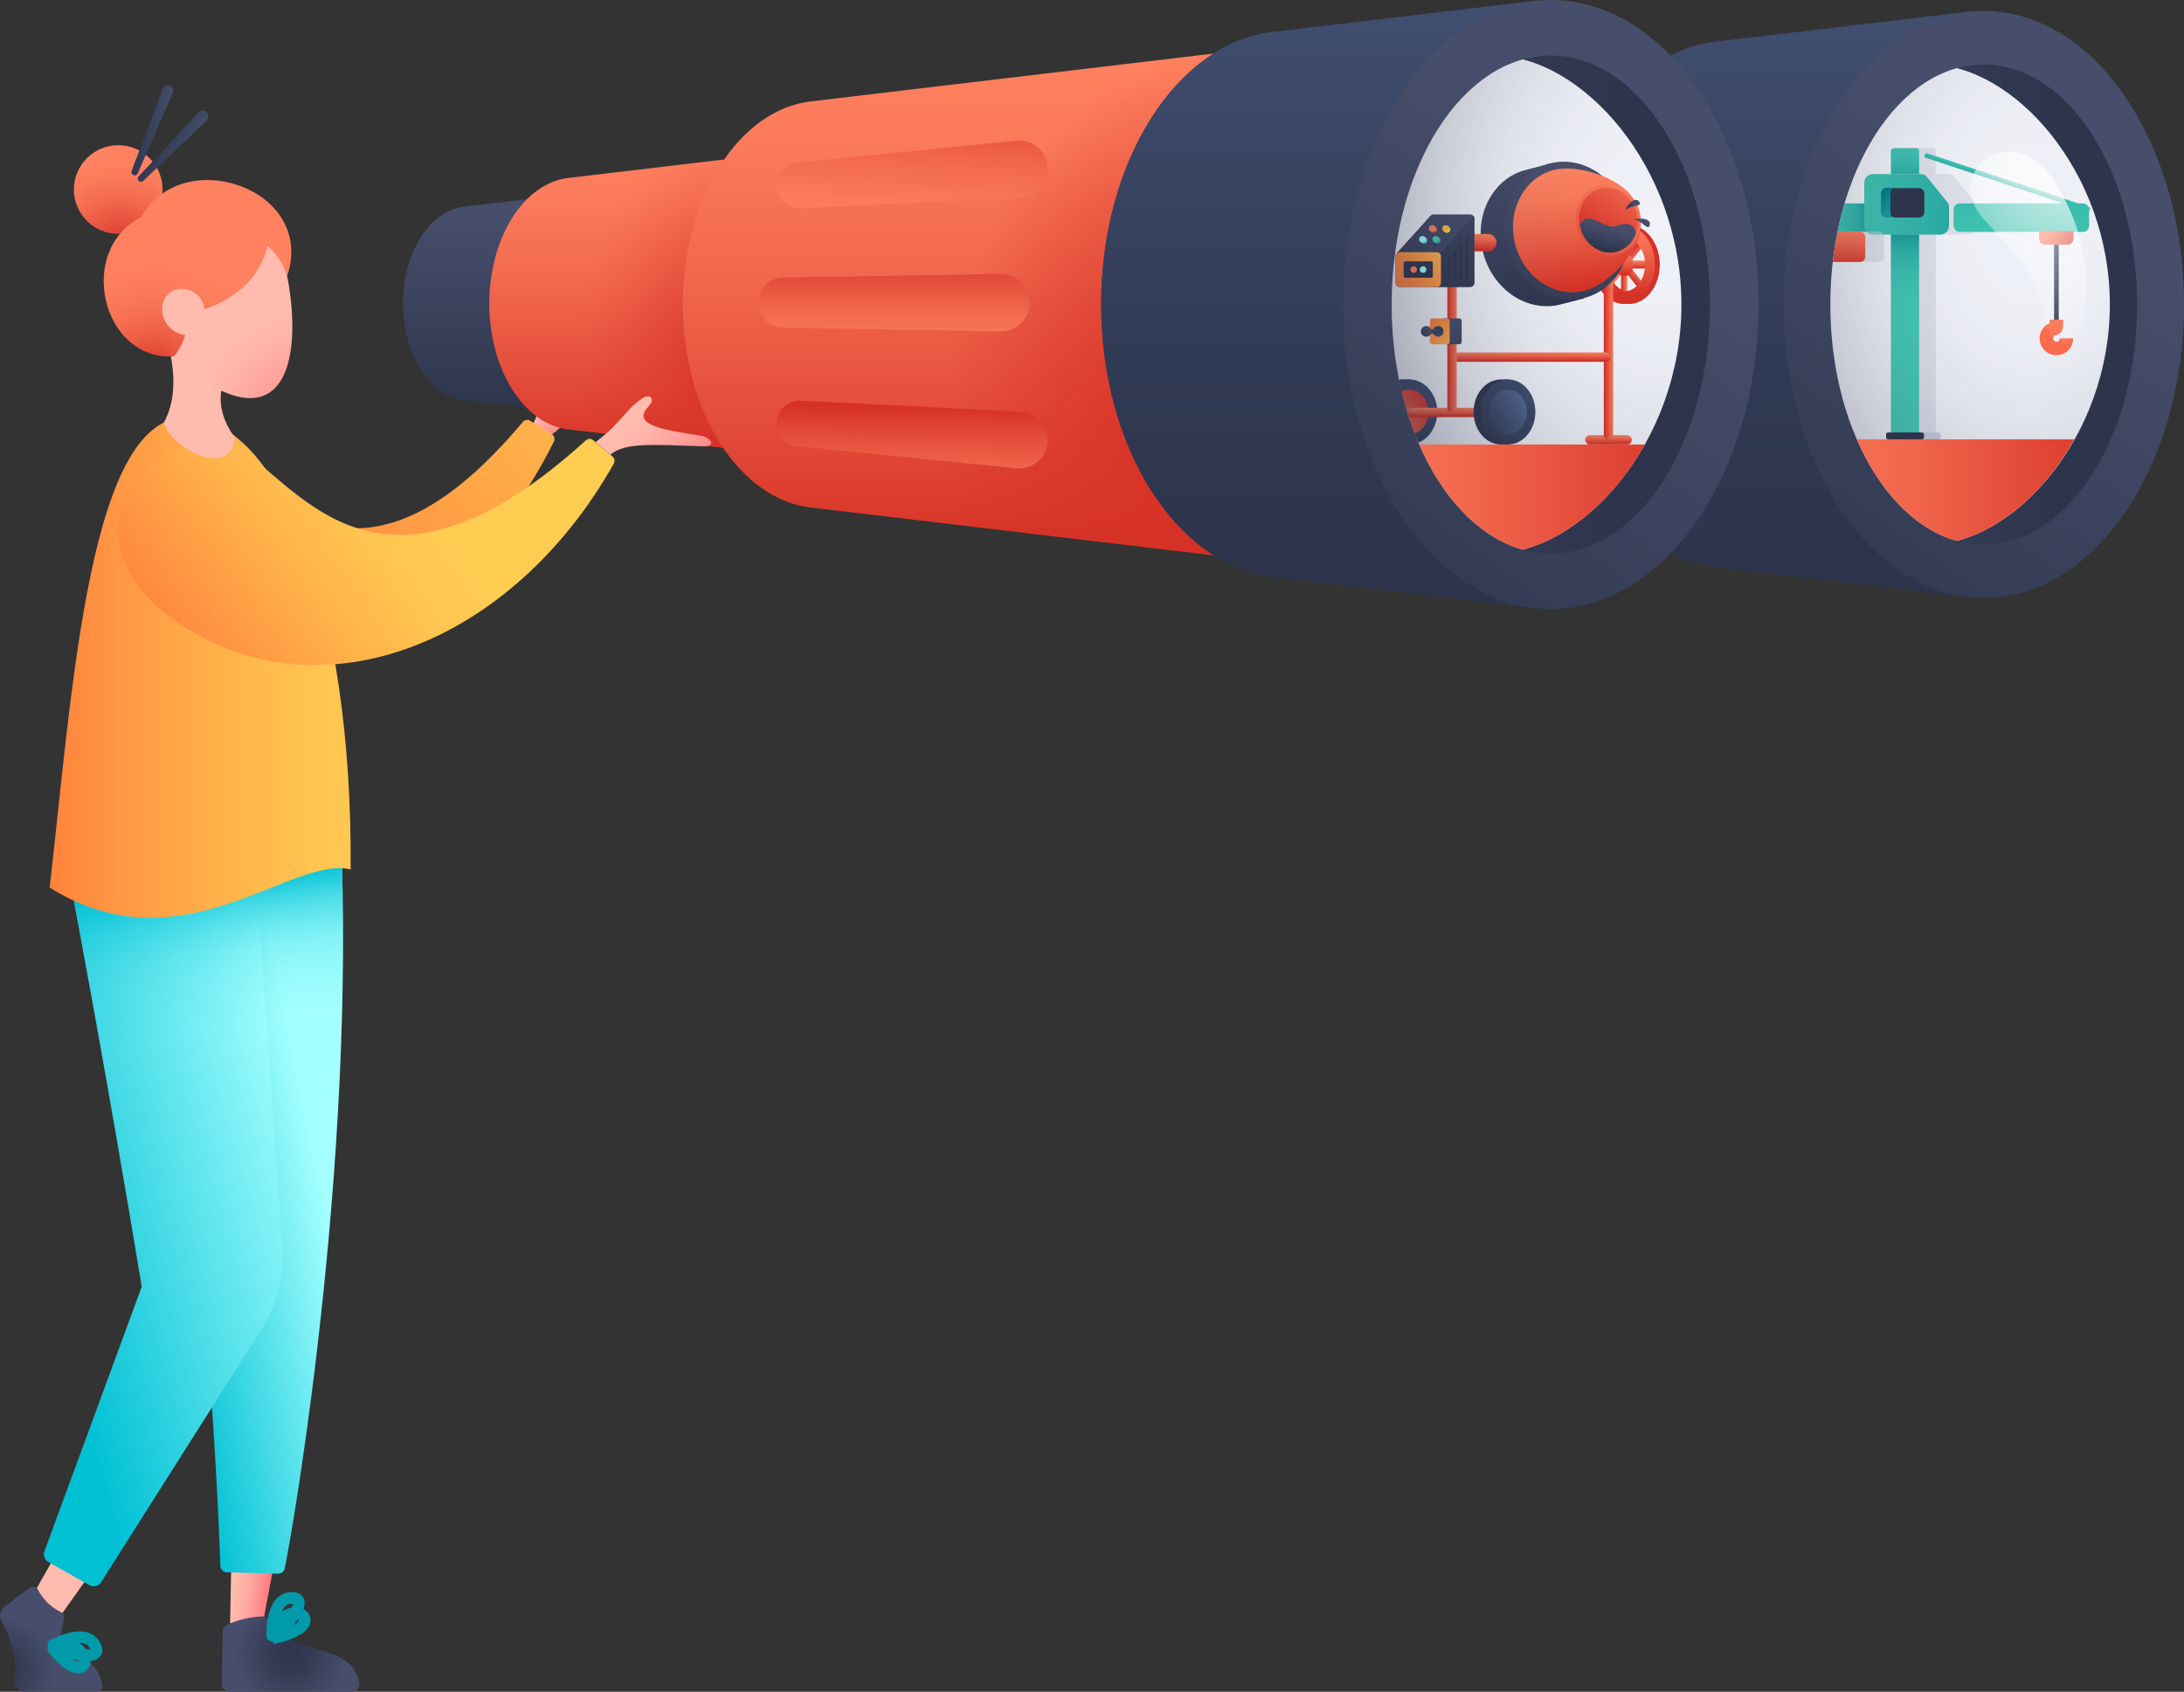 <?xml version="1.0" encoding="UTF-8"?> <svg xmlns="http://www.w3.org/2000/svg" xmlns:xlink="http://www.w3.org/1999/xlink" id="Calque_2" viewBox="0 0 445.33 345"><rect x="0" y="0" width="445.33" height="345" fill="#333333" stroke="none"/><defs><style>.cls-1{fill:url(#Dégradé_sans_nom_86-22);}.cls-2{stroke-dasharray:0 0 0 0 0 0 0 10.72;}.cls-2,.cls-3{stroke:#009aaa;stroke-width:2.38px;}.cls-2,.cls-3,.cls-4{stroke-miterlimit:10;}.cls-2,.cls-3,.cls-4,.cls-5{fill:none;}.cls-6{fill:url(#Dégradé_sans_nom_86-7);}.cls-7{fill:url(#Dégradé_sans_nom_103-5);}.cls-8{fill:url(#Dégradé_sans_nom_19-5);}.cls-9{fill:url(#Dégradé_sans_nom_55-5);}.cls-10{fill:url(#Dégradé_sans_nom_21-2);}.cls-11{fill:url(#Dégradé_sans_nom_103-4);}.cls-12{fill:url(#Dégradé_sans_nom_86-5);}.cls-13{fill:url(#Dégradé_sans_nom_98);}.cls-14{fill:url(#Dégradé_sans_nom_86-20);}.cls-15{fill:url(#Dégradé_sans_nom_67-2);}.cls-16{fill:url(#Dégradé_sans_nom_103-13);}.cls-17{fill:url(#Dégradé_sans_nom_88-2);}.cls-18{fill:url(#Dégradé_sans_nom_86);}.cls-19{fill:url(#Dégradé_sans_nom_91);}.cls-20{fill:url(#Dégradé_sans_nom_98-2);}.cls-21{fill:url(#Dégradé_sans_nom_91-3);}.cls-22{fill:url(#Dégradé_sans_nom_103-2);}.cls-23{fill:url(#Dégradé_sans_nom_103-9);}.cls-24{fill:url(#Dégradé_sans_nom_69-2);}.cls-25{fill:url(#Dégradé_sans_nom_103);}.cls-26{fill:url(#Dégradé_sans_nom_74);}.cls-27{fill:url(#Dégradé_sans_nom_71);}.cls-28{fill:url(#Dégradé_sans_nom_88-3);}.cls-29{fill:url(#Dégradé_sans_nom_19-3);}.cls-30{fill:url(#Dégradé_sans_nom_71-4);}.cls-31{fill:url(#Dégradé_sans_nom_91-4);}.cls-32{fill:url(#Dégradé_sans_nom_86-21);}.cls-33{fill:url(#Dégradé_sans_nom_103-3);}.cls-34{fill:url(#Dégradé_sans_nom_93);}.cls-35{fill:url(#Dégradé_sans_nom_103-14);}.cls-36{fill:url(#Dégradé_sans_nom_85);}.cls-36,.cls-37,.cls-38{opacity:.5;}.cls-36,.cls-37,.cls-38,.cls-39{isolation:isolate;}.cls-40{fill:url(#Dégradé_sans_nom_100);}.cls-41{fill:url(#Dégradé_sans_nom_86-23);}.cls-42{fill:url(#Dégradé_sans_nom_100-2);}.cls-43{fill:url(#Dégradé_sans_nom_103-11);}.cls-44{fill:url(#Dégradé_sans_nom_86-12);}.cls-45{fill:url(#Dégradé_sans_nom_86-2);}.cls-46{fill:url(#Dégradé_sans_nom_69);}.cls-47{fill:url(#Dégradé_sans_nom_103-17);}.cls-48{fill:url(#Dégradé_sans_nom_103-24);}.cls-49{fill:url(#Dégradé_sans_nom_81);}.cls-50{clip-path:url(#clippath-1);}.cls-51{fill:url(#Dégradé_sans_nom_71-2);}.cls-52{fill:url(#Dégradé_sans_nom_71-5);}.cls-53{fill:url(#Dégradé_sans_nom_103-15);}.cls-54{fill:url(#Dégradé_sans_nom_67);}.cls-55{fill:url(#Dégradé_sans_nom_86-18);}.cls-56{fill:url(#Dégradé_sans_nom_103-23);}.cls-57{fill:url(#Dégradé_sans_nom_5);}.cls-58{fill:#f0f2f8;}.cls-59{fill:url(#Dégradé_sans_nom_103-10);}.cls-60{fill:url(#Dégradé_sans_nom_103-7);}.cls-61{fill:url(#Dégradé_sans_nom_92-2);}.cls-62{fill:url(#Dégradé_sans_nom_101-2);}.cls-63{fill:url(#Dégradé_sans_nom_103-21);}.cls-64{fill:url(#Dégradé_sans_nom_103-12);}.cls-65{fill:url(#Dégradé_sans_nom_86-3);}.cls-66{fill:url(#Dégradé_sans_nom_86-9);}.cls-67{fill:url(#Dégradé_sans_nom_86-11);}.cls-68{fill:url(#Dégradé_sans_nom_86-4);}.cls-69{fill:url(#Dégradé_sans_nom_103-16);}.cls-70{fill:url(#Dégradé_sans_nom_103-25);}.cls-71{fill:url(#Dégradé_sans_nom_21);}.cls-72{fill:url(#Dégradé_sans_nom_55-3);}.cls-73{fill:url(#Dégradé_sans_nom_101-3);}.cls-74{fill:url(#Dégradé_sans_nom_103-8);}.cls-75{fill:url(#Dégradé_sans_nom_93-4);}.cls-76{fill:url(#Dégradé_sans_nom_5-2);}.cls-77{fill:url(#Dégradé_sans_nom_86-16);}.cls-78{fill:url(#Dégradé_sans_nom_91-5);}.cls-79{fill:url(#Dégradé_sans_nom_7);}.cls-80{clip-path:url(#clippath);}.cls-4{stroke:#ff6c4d;stroke-width:2.75px;}.cls-81{fill:url(#Dégradé_sans_nom_88);}.cls-82{fill:url(#Dégradé_sans_nom_92-3);}.cls-37{fill:url(#Dégradé_sans_nom_85-2);}.cls-83{fill:url(#Dégradé_sans_nom_86-8);}.cls-84{fill:url(#Dégradé_sans_nom_103-19);}.cls-85{fill:url(#Dégradé_sans_nom_71-3);}.cls-86{fill:url(#Dégradé_sans_nom_101);}.cls-87{fill:url(#Dégradé_sans_nom_86-15);}.cls-88{fill:url(#Dégradé_sans_nom_92);}.cls-89{fill:url(#Dégradé_sans_nom_55);}.cls-90{fill:url(#Dégradé_sans_nom_103-6);}.cls-91{fill:#2d344c;}.cls-92{fill:url(#Dégradé_sans_nom_91-2);}.cls-93{fill:url(#Dégradé_sans_nom_103-18);}.cls-94{fill:url(#Dégradé_sans_nom_19-4);}.cls-95{fill:url(#Dégradé_sans_nom_55-4);}.cls-96{fill:url(#Dégradé_sans_nom_86-17);}.cls-97{fill:url(#Dégradé_sans_nom_93-2);}.cls-98{fill:url(#Dégradé_sans_nom_19-2);}.cls-99{fill:url(#Dégradé_sans_nom_86-14);}.cls-100{fill:url(#Dégradé_sans_nom_93-3);}.cls-101{fill:url(#Dégradé_sans_nom_103-20);}.cls-102{fill:url(#Dégradé_sans_nom_19);}.cls-103{fill:url(#Dégradé_sans_nom_86-19);}.cls-104{fill:url(#Dégradé_sans_nom_103-22);}.cls-105{fill:url(#Dégradé_sans_nom_86-13);}.cls-38,.cls-106,.cls-39{fill:#c8ccdb;}.cls-107{fill:url(#Dégradé_sans_nom_81-2);}.cls-108{fill:url(#Dégradé_sans_nom_86-6);}.cls-109{fill:url(#Dégradé_sans_nom_55-2);}.cls-110{fill:url(#Dégradé_sans_nom_95);}.cls-39{opacity:.3;}.cls-111{fill:url(#Dégradé_sans_nom_32);}.cls-112{fill:url(#Dégradé_sans_nom_86-10);}.cls-113{fill:url(#Dégradé_sans_nom_30);}.cls-114{fill:url(#Dégradé_sans_nom_88-4);}</style><linearGradient id="Dégradé_sans_nom_93" x1="6092.28" y1="8162.93" x2="6085.31" y2="8166.47" gradientTransform="translate(-8512.73 5886.72) rotate(-86.57)" gradientUnits="userSpaceOnUse"><stop offset="0" stop-color="#ff7a7e"></stop><stop offset=".08" stop-color="#ff8183"></stop><stop offset=".46" stop-color="#ffa19b"></stop><stop offset=".78" stop-color="#ffb5a9"></stop><stop offset="1" stop-color="#ffbcae"></stop></linearGradient><radialGradient id="Dégradé_sans_nom_5" cx="-2687.97" cy="-265.06" fx="-2687.97" fy="-265.06" r="10.94" gradientTransform="translate(-2687.83 75.44) rotate(-180)" gradientUnits="userSpaceOnUse"><stop offset="0" stop-color="#2d344c"></stop><stop offset=".4" stop-color="#353c55"></stop><stop offset="1" stop-color="#474e6b"></stop></radialGradient><linearGradient id="Dégradé_sans_nom_93-2" x1="-1641.45" y1="-128.86" x2="-1648.55" y2="-126.69" gradientTransform="translate(1651.34 -84.41) rotate(-9.75) scale(1 -1)" xlink:href="#Dégradé_sans_nom_93"></linearGradient><linearGradient id="Dégradé_sans_nom_71" x1="65.34" y1="-164.67" x2="29.17" y2="-172.09" gradientTransform="translate(0 75.44) scale(1 -1)" gradientUnits="userSpaceOnUse"><stop offset="0" stop-color="#a4ffff"></stop><stop offset="1" stop-color="#00c0d4"></stop></linearGradient><radialGradient id="Dégradé_sans_nom_5-2" cx="59.27" cy="-261.88" fx="59.27" fy="-261.88" r="11.3" gradientTransform="translate(0 75.44) scale(1 -1)" xlink:href="#Dégradé_sans_nom_5"></radialGradient><linearGradient id="Dégradé_sans_nom_71-2" x1="66" y1="-161.51" x2="6.1" y2="-179.03" xlink:href="#Dégradé_sans_nom_71"></linearGradient><linearGradient id="Dégradé_sans_nom_7" x1="36.59" y1="-146.21" x2="28.83" y2="-88.82" gradientTransform="translate(0 75.44) scale(1 -1)" gradientUnits="userSpaceOnUse"><stop offset="0" stop-color="#00c0d4" stop-opacity="0"></stop><stop offset=".19" stop-color="#00c0d4" stop-opacity="0"></stop><stop offset=".29" stop-color="#00c0d4" stop-opacity=".05"></stop><stop offset=".37" stop-color="#00c0d4" stop-opacity=".11"></stop><stop offset=".45" stop-color="#00c0d4" stop-opacity=".2"></stop><stop offset=".51" stop-color="#00c0d4" stop-opacity=".32"></stop><stop offset=".57" stop-color="#00c0d4" stop-opacity=".47"></stop><stop offset=".62" stop-color="#00c0d4" stop-opacity=".64"></stop><stop offset=".67" stop-color="#00c0d4" stop-opacity=".84"></stop><stop offset=".71" stop-color="#00c0d4"></stop></linearGradient><linearGradient id="Dégradé_sans_nom_93-3" x1="248.65" y1="-266.54" x2="240.42" y2="-263.98" gradientTransform="translate(9.47 -262.05) rotate(25.72) scale(1 -1)" xlink:href="#Dégradé_sans_nom_93"></linearGradient><linearGradient id="Dégradé_sans_nom_92" x1="132.34" y1="55.52" x2="49.48" y2="-46.24" gradientTransform="translate(0 75.44) scale(1 -1)" gradientUnits="userSpaceOnUse"><stop offset="0" stop-color="#ffcc52"></stop><stop offset=".21" stop-color="#ffc550"></stop><stop offset=".51" stop-color="#ffb14a"></stop><stop offset=".87" stop-color="#ff9141"></stop><stop offset="1" stop-color="#ff843d"></stop></linearGradient><linearGradient id="Dégradé_sans_nom_92-2" x1="79.45" y1="-60.7" x2="10.99" y2="-60.7" xlink:href="#Dégradé_sans_nom_92"></linearGradient><linearGradient id="Dégradé_sans_nom_103" x1="360.3" y1="-38.72" x2="360.3" y2="140.22" gradientTransform="translate(0 75.44) scale(1 -1)" gradientUnits="userSpaceOnUse"><stop offset="0" stop-color="#2d344c"></stop><stop offset="1" stop-color="#474e6b"></stop></linearGradient><linearGradient id="Dégradé_sans_nom_55" x1="360.3" y1="-38.72" x2="360.3" y2="140.22" gradientTransform="translate(0 75.44) scale(1 -1)" gradientUnits="userSpaceOnUse"><stop offset="0" stop-color="#2d344c"></stop><stop offset=".22" stop-color="#313a54"></stop><stop offset=".55" stop-color="#3d4a6a"></stop><stop offset=".96" stop-color="#50658d"></stop><stop offset="1" stop-color="#526891"></stop></linearGradient><linearGradient id="Dégradé_sans_nom_103-2" x1="355.07" y1="-54.43" x2="420.09" y2="34.72" xlink:href="#Dégradé_sans_nom_103"></linearGradient><linearGradient id="Dégradé_sans_nom_103-3" x1="420" y1="13.34" x2="332.63" y2="13.34" xlink:href="#Dégradé_sans_nom_103"></linearGradient><clipPath id="clippath"><ellipse class="cls-5" cx="404.5" cy="62.1" rx="31.28" ry="48.95"></ellipse></clipPath><linearGradient id="Dégradé_sans_nom_19" x1="388.44" y1="50.54" x2="388.44" y2="35.06" gradientTransform="translate(0 75.44) scale(1 -1)" gradientUnits="userSpaceOnUse"><stop offset="0" stop-color="#43c9b5"></stop><stop offset=".3" stop-color="#41c6b3"></stop><stop offset=".5" stop-color="#39bdae"></stop><stop offset=".68" stop-color="#2caea6"></stop><stop offset=".84" stop-color="#1a9899"></stop><stop offset=".99" stop-color="#027d8a"></stop><stop offset="1" stop-color="#007a88"></stop></linearGradient><linearGradient id="Dégradé_sans_nom_19-2" x1="718.7" y1="211.71" x2="718.7" y2="208.92" gradientTransform="translate(199.02 -710.28) rotate(90) scale(1.04 -1)" xlink:href="#Dégradé_sans_nom_19"></linearGradient><linearGradient id="Dégradé_sans_nom_19-3" x1="388.44" y1="8.76" x2="388.44" y2="31.77" xlink:href="#Dégradé_sans_nom_19"></linearGradient><linearGradient id="Dégradé_sans_nom_19-4" x1="412.16" y1="14.77" x2="412.16" y2="53.14" xlink:href="#Dégradé_sans_nom_19"></linearGradient><linearGradient id="Dégradé_sans_nom_19-5" x1="368.71" y1="31.06" x2="384.01" y2="31.06" xlink:href="#Dégradé_sans_nom_19"></linearGradient><linearGradient id="Dégradé_sans_nom_21" x1="372.6" y1="33.77" x2="419.89" y2="33.77" gradientTransform="translate(0 75.44) scale(1 -1)" gradientUnits="userSpaceOnUse"><stop offset="0" stop-color="#43c9b5"></stop><stop offset=".19" stop-color="#3dc2b1"></stop><stop offset=".48" stop-color="#2caea6"></stop><stop offset=".82" stop-color="#118e94"></stop><stop offset="1" stop-color="#007a88"></stop></linearGradient><linearGradient id="Dégradé_sans_nom_21-2" x1="393.05" y1="26.73" x2="383.57" y2="35.69" xlink:href="#Dégradé_sans_nom_21"></linearGradient><linearGradient id="Dégradé_sans_nom_86" x1="415.79" y1="26.92" x2="422.81" y2="26.92" gradientTransform="translate(0 75.44) scale(1 -1)" gradientUnits="userSpaceOnUse"><stop offset="0" stop-color="#ff8260"></stop><stop offset=".19" stop-color="#fb7b5b"></stop><stop offset=".47" stop-color="#f1674d"></stop><stop offset=".8" stop-color="#e14736"></stop><stop offset="1" stop-color="#d63126"></stop></linearGradient><linearGradient id="Dégradé_sans_nom_86-2" x1="375.85" y1="29.87" x2="375.85" y2="21.07" xlink:href="#Dégradé_sans_nom_86"></linearGradient><radialGradient id="Dégradé_sans_nom_85" cx="1509.37" cy="-821.37" fx="1509.37" fy="-821.37" r="86.84" gradientTransform="translate(1013.83 -1463.87) rotate(90) scale(1 -.73)" gradientUnits="userSpaceOnUse"><stop offset="0" stop-color="#2d344c" stop-opacity="0"></stop><stop offset=".28" stop-color="#2d344c" stop-opacity=".04"></stop><stop offset=".49" stop-color="#2d344c" stop-opacity=".17"></stop><stop offset=".68" stop-color="#2d344c" stop-opacity=".38"></stop><stop offset=".86" stop-color="#2d344c" stop-opacity=".68"></stop><stop offset="1" stop-color="#2d344c"></stop></radialGradient><linearGradient id="Dégradé_sans_nom_86-3" x1="347.9" y1="-24.88" x2="433.52" y2="-24.88" xlink:href="#Dégradé_sans_nom_86"></linearGradient><radialGradient id="Dégradé_sans_nom_88" cx="562.42" cy="1579.15" fx="562.42" fy="1579.15" r="46.51" gradientTransform="translate(-558.02 1385.24) rotate(16.26) scale(1 -1)" gradientUnits="userSpaceOnUse"><stop offset="0" stop-color="#fff"></stop><stop offset=".2" stop-color="#fff" stop-opacity=".78"></stop><stop offset=".59" stop-color="#fff" stop-opacity=".37"></stop><stop offset=".87" stop-color="#fff" stop-opacity=".1"></stop><stop offset="1" stop-color="#fff" stop-opacity="0"></stop></radialGradient><radialGradient id="Dégradé_sans_nom_88-2" cx="454.9" cy="1159.87" fx="454.9" fy="1159.87" r="22.17" gradientTransform="translate(0 75.44) scale(1 -1)" xlink:href="#Dégradé_sans_nom_88"></radialGradient><linearGradient id="Dégradé_sans_nom_103-4" x1="113.15" y1="-9.26" x2="113.15" y2="31.76" xlink:href="#Dégradé_sans_nom_103"></linearGradient><linearGradient id="Dégradé_sans_nom_91" x1="140.02" y1="-17.77" x2="140.02" y2="47.04" gradientTransform="translate(0 75.44) scale(1 -1)" gradientUnits="userSpaceOnUse"><stop offset="0" stop-color="#d63126"></stop><stop offset=".2" stop-color="#e14736"></stop><stop offset=".53" stop-color="#f1674d"></stop><stop offset=".81" stop-color="#fb7b5b"></stop><stop offset="1" stop-color="#ff8260"></stop></linearGradient><radialGradient id="Dégradé_sans_nom_30" cx="585.8" cy="1253.07" fx="585.8" fy="1253.07" r="48.87" gradientTransform="translate(1028.82 659.21) rotate(-90) scale(1 -.7)" gradientUnits="userSpaceOnUse"><stop offset="0" stop-color="#d63126"></stop><stop offset=".27" stop-color="#d63126" stop-opacity=".66"></stop><stop offset=".52" stop-color="#d63126" stop-opacity=".38"></stop><stop offset=".74" stop-color="#d63126" stop-opacity=".17"></stop><stop offset=".9" stop-color="#d63126" stop-opacity=".05"></stop><stop offset="1" stop-color="#d63126" stop-opacity="0"></stop></radialGradient><linearGradient id="Dégradé_sans_nom_91-2" x1="204.24" y1="-37.12" x2="204.24" y2="67.51" xlink:href="#Dégradé_sans_nom_91"></linearGradient><radialGradient id="Dégradé_sans_nom_32" cx="736.43" cy="1294.09" fx="736.43" fy="1294.09" r="78.89" gradientTransform="translate(1153.35 826.93) rotate(-90) scale(1 -.7)" gradientUnits="userSpaceOnUse"><stop offset="0" stop-color="#d63126"></stop><stop offset=".1" stop-color="#d63126" stop-opacity=".95"></stop><stop offset=".27" stop-color="#d63126" stop-opacity=".82"></stop><stop offset=".48" stop-color="#d63126" stop-opacity=".61"></stop><stop offset=".74" stop-color="#d63126" stop-opacity=".32"></stop><stop offset="1" stop-color="#d63126" stop-opacity="0"></stop></radialGradient><linearGradient id="Dégradé_sans_nom_103-5" x1="270.38" y1="-40.67" x2="270.38" y2="144.95" xlink:href="#Dégradé_sans_nom_103"></linearGradient><linearGradient id="Dégradé_sans_nom_55-2" x1="270.38" y1="-40.67" x2="270.38" y2="144.95" xlink:href="#Dégradé_sans_nom_55"></linearGradient><linearGradient id="Dégradé_sans_nom_103-6" x1="264.96" y1="-56.96" x2="332.39" y2="35.52" xlink:href="#Dégradé_sans_nom_103"></linearGradient><linearGradient id="Dégradé_sans_nom_103-7" x1="332.29" y1="13.34" x2="241.67" y2="13.34" xlink:href="#Dégradé_sans_nom_103"></linearGradient><clipPath id="clippath-1"><ellipse class="cls-5" cx="316.22" cy="62.1" rx="32.44" ry="50.77"></ellipse></clipPath><linearGradient id="Dégradé_sans_nom_86-4" x1="322.67" y1="14.04" x2="328.6" y2="18.7" xlink:href="#Dégradé_sans_nom_86"></linearGradient><linearGradient id="Dégradé_sans_nom_86-5" x1="331.19" y1="22.51" x2="331.19" y2="20.85" xlink:href="#Dégradé_sans_nom_86"></linearGradient><linearGradient id="Dégradé_sans_nom_86-6" x1="-855.15" y1="356.56" x2="-855.15" y2="353.68" gradientTransform="translate(684.99 909.5) rotate(45) scale(1 -1)" xlink:href="#Dégradé_sans_nom_86"></linearGradient><linearGradient id="Dégradé_sans_nom_86-7" x1="-1929.69" y1="-247.58" x2="-1929.69" y2="-248.88" gradientTransform="translate(579.57 1983.64) rotate(90) scale(1 -1)" xlink:href="#Dégradé_sans_nom_86"></linearGradient><linearGradient id="Dégradé_sans_nom_86-8" x1="-2263" y1="-1432.93" x2="-2263" y2="-1435.83" gradientTransform="translate(-254.51 2668.63) rotate(135) scale(1 -1)" xlink:href="#Dégradé_sans_nom_86"></linearGradient><linearGradient id="Dégradé_sans_nom_86-9" x1="331.18" y1="24.48" x2="331.18" y2="19.6" xlink:href="#Dégradé_sans_nom_86"></linearGradient><linearGradient id="Dégradé_sans_nom_86-10" x1="331.17" y1="31.64" x2="331.17" y2="15.13" xlink:href="#Dégradé_sans_nom_86"></linearGradient><linearGradient id="Dégradé_sans_nom_86-11" x1="327.98" y1="-13.04" x2="327.98" y2="-15.01" xlink:href="#Dégradé_sans_nom_86"></linearGradient><linearGradient id="Dégradé_sans_nom_86-12" x1="329.41" y1="3.99" x2="327.16" y2="3.99" xlink:href="#Dégradé_sans_nom_86"></linearGradient><linearGradient id="Dégradé_sans_nom_103-8" x1="581.95" y1="-309.27" x2="581.95" y2="-274.93" gradientTransform="translate(-322.06 -91.55) rotate(-14.4) scale(1 -1)" xlink:href="#Dégradé_sans_nom_103"></linearGradient><linearGradient id="Dégradé_sans_nom_103-9" x1="576.9" y1="-319.26" x2="591.06" y2="-283.46" gradientTransform="translate(-267.48 -246.72) scale(1 -1)" xlink:href="#Dégradé_sans_nom_103"></linearGradient><linearGradient id="Dégradé_sans_nom_55-3" x1="278.23" y1="-17.67" x2="301.51" y2="5.6" xlink:href="#Dégradé_sans_nom_55"></linearGradient><linearGradient id="Dégradé_sans_nom_86-13" x1="279.52" y1="-13.08" x2="291" y2="-6.45" xlink:href="#Dégradé_sans_nom_86"></linearGradient><linearGradient id="Dégradé_sans_nom_86-14" x1="297.04" y1="-7.47" x2="297.04" y2="-9.41" xlink:href="#Dégradé_sans_nom_86"></linearGradient><linearGradient id="Dégradé_sans_nom_86-15" x1="312.38" y1="3.82" x2="312.38" y2="1.86" xlink:href="#Dégradé_sans_nom_86"></linearGradient><linearGradient id="Dégradé_sans_nom_86-16" x1="300.74" y1="28.22" x2="300.74" y2="24.56" xlink:href="#Dégradé_sans_nom_86"></linearGradient><linearGradient id="Dégradé_sans_nom_86-17" x1="297.52" y1="9.58" x2="295.27" y2="9.58" xlink:href="#Dégradé_sans_nom_86"></linearGradient><linearGradient id="Dégradé_sans_nom_55-4" x1="298.5" y1="-17.57" x2="321.49" y2="5.44" xlink:href="#Dégradé_sans_nom_55"></linearGradient><linearGradient id="Dégradé_sans_nom_55-5" x1="299.83" y1="-13" x2="311.09" y2="-6.49" xlink:href="#Dégradé_sans_nom_55"></linearGradient><linearGradient id="Dégradé_sans_nom_103-10" x1="284.16" y1="12.31" x2="300.65" y2="28.98" xlink:href="#Dégradé_sans_nom_103"></linearGradient><linearGradient id="Dégradé_sans_nom_103-11" x1="292.13" y1="15.11" x2="310.7" y2="35.81" xlink:href="#Dégradé_sans_nom_103"></linearGradient><linearGradient id="Dégradé_sans_nom_81" x1="303.73" y1="34.41" x2="287.1" y2="18.48" gradientTransform="translate(0 75.44) scale(1 -1)" gradientUnits="userSpaceOnUse"><stop offset="0" stop-color="#ffcc52"></stop><stop offset=".23" stop-color="#ffc851"></stop><stop offset=".47" stop-color="#ffbc4d"></stop><stop offset=".71" stop-color="#ffa747"></stop><stop offset=".95" stop-color="#ff8a3f"></stop><stop offset="1" stop-color="#ff843d"></stop></linearGradient><linearGradient id="Dégradé_sans_nom_103-12" x1="297.65" y1="22.8" x2="300.2" y2="25.36" xlink:href="#Dégradé_sans_nom_103"></linearGradient><linearGradient id="Dégradé_sans_nom_103-13" x1="299.41" y1="24.06" x2="302.67" y2="27.35" xlink:href="#Dégradé_sans_nom_103"></linearGradient><linearGradient id="Dégradé_sans_nom_103-14" x1="301.28" y1="25.5" x2="305.38" y2="29.64" xlink:href="#Dégradé_sans_nom_103"></linearGradient><linearGradient id="Dégradé_sans_nom_103-15" x1="303.05" y1="26.78" x2="307.87" y2="31.66" xlink:href="#Dégradé_sans_nom_103"></linearGradient><linearGradient id="Dégradé_sans_nom_103-16" x1="293.22" y1="24.55" x2="298.11" y2="29.5" xlink:href="#Dégradé_sans_nom_103"></linearGradient><linearGradient id="Dégradé_sans_nom_86-18" x1="289.11" y1="21.34" x2="290.15" y2="22.39" xlink:href="#Dégradé_sans_nom_86"></linearGradient><linearGradient id="Dégradé_sans_nom_71-3" x1="291.04" y1="21.34" x2="292.08" y2="22.39" xlink:href="#Dégradé_sans_nom_71"></linearGradient><linearGradient id="Dégradé_sans_nom_67" x1="-726.32" y1="530.02" x2="-727.33" y2="528.33" gradientTransform="translate(546.21 911.69) rotate(37.6) scale(1 -1)" gradientUnits="userSpaceOnUse"><stop offset=".15" stop-color="#43c9b5"></stop><stop offset=".37" stop-color="#36baac"></stop><stop offset=".78" stop-color="#149195"></stop><stop offset="1" stop-color="#007a88"></stop></linearGradient><linearGradient id="Dégradé_sans_nom_67-2" x1="-726.42" y1="529.88" x2="-725.37" y2="530.94" xlink:href="#Dégradé_sans_nom_67"></linearGradient><linearGradient id="Dégradé_sans_nom_69" x1="-726.08" y1="532.99" x2="-727.1" y2="531.3" gradientTransform="translate(546.21 911.69) rotate(37.6) scale(1 -1)" gradientUnits="userSpaceOnUse"><stop offset="0" stop-color="#ffc332"></stop><stop offset="1" stop-color="#fffa5a"></stop></linearGradient><linearGradient id="Dégradé_sans_nom_69-2" x1="-726.2" y1="532.86" x2="-725.16" y2="533.92" xlink:href="#Dégradé_sans_nom_69"></linearGradient><linearGradient id="Dégradé_sans_nom_71-4" x1="-728.47" y1="528.35" x2="-729.48" y2="526.67" gradientTransform="translate(546.21 911.69) rotate(37.6) scale(1 -1)" xlink:href="#Dégradé_sans_nom_71"></linearGradient><linearGradient id="Dégradé_sans_nom_71-5" x1="-728.58" y1="528.23" x2="-727.53" y2="529.29" gradientTransform="translate(546.21 911.69) rotate(37.6) scale(1 -1)" xlink:href="#Dégradé_sans_nom_71"></linearGradient><linearGradient id="Dégradé_sans_nom_86-19" x1="-728.24" y1="531.33" x2="-729.25" y2="529.65" gradientTransform="translate(546.21 911.69) rotate(37.6) scale(1 -1)" xlink:href="#Dégradé_sans_nom_86"></linearGradient><linearGradient id="Dégradé_sans_nom_86-20" x1="-728.35" y1="531.2" x2="-727.3" y2="532.26" gradientTransform="translate(546.21 911.69) rotate(37.6) scale(1 -1)" xlink:href="#Dégradé_sans_nom_86"></linearGradient><linearGradient id="Dégradé_sans_nom_74" x1="589.78" y1="-282.58" x2="588.07" y2="-306.12" gradientTransform="translate(-322.06 -91.55) rotate(-14.4) scale(1 -1)" gradientUnits="userSpaceOnUse"><stop offset="0" stop-color="#ff8260"></stop><stop offset=".2" stop-color="#fa7959"></stop><stop offset=".53" stop-color="#ed5f47"></stop><stop offset=".95" stop-color="#d83629"></stop><stop offset="1" stop-color="#d63126"></stop></linearGradient><linearGradient id="Dégradé_sans_nom_86-21" x1="604.58" y1="-286.41" x2="584.81" y2="-302.84" gradientTransform="translate(-267.75 -248.89) scale(1 -1)" xlink:href="#Dégradé_sans_nom_86"></linearGradient><linearGradient id="Dégradé_sans_nom_86-22" x1="610.1" y1="-281.81" x2="592.23" y2="-296.67" gradientTransform="translate(-267.75 -248.89) scale(1 -1)" xlink:href="#Dégradé_sans_nom_86"></linearGradient><linearGradient id="Dégradé_sans_nom_103-17" x1="592.88" y1="-299.21" x2="595.18" y2="-295.39" gradientTransform="translate(-322.06 -91.55) rotate(-14.4) scale(1 -1)" xlink:href="#Dégradé_sans_nom_103"></linearGradient><linearGradient id="Dégradé_sans_nom_103-18" x1="-499.48" y1="380.82" x2="-498.43" y2="382.57" gradientTransform="translate(423.97 663.29) rotate(44.19) scale(1 -1)" xlink:href="#Dégradé_sans_nom_103"></linearGradient><linearGradient id="Dégradé_sans_nom_103-19" x1="-1585.23" y1="-120.82" x2="-1584.16" y2="-119.08" gradientTransform="translate(310.99 1633.03) rotate(95.14) scale(1 -1)" xlink:href="#Dégradé_sans_nom_103"></linearGradient><linearGradient id="Dégradé_sans_nom_103-20" x1="-2661.38" y1="390.06" x2="-2670.85" y2="380.99" gradientTransform="translate(-86.1 2737.24) rotate(90) scale(1 -1)" xlink:href="#Dégradé_sans_nom_103"></linearGradient><linearGradient id="Dégradé_sans_nom_81-2" x1="-2661.38" y1="387.62" x2="-2670.85" y2="378.54" gradientTransform="translate(-86.1 2737.24) rotate(90) scale(1 -1)" xlink:href="#Dégradé_sans_nom_81"></linearGradient><linearGradient id="Dégradé_sans_nom_103-21" x1="294.1" y1="9.43" x2="292.64" y2="6.74" xlink:href="#Dégradé_sans_nom_103"></linearGradient><linearGradient id="Dégradé_sans_nom_103-22" x1="292.4" y1="7.39" x2="292.4" y2="8.26" xlink:href="#Dégradé_sans_nom_103"></linearGradient><linearGradient id="Dégradé_sans_nom_103-23" x1="289.71" y1="6.64" x2="291.04" y2="8.12" xlink:href="#Dégradé_sans_nom_103"></linearGradient><radialGradient id="Dégradé_sans_nom_85-2" cx="1396.3" cy="-769.71" fx="1396.3" fy="-769.71" r="90.08" gradientTransform="translate(899.79 -1351.42) rotate(90) scale(1 -.73)" xlink:href="#Dégradé_sans_nom_85"></radialGradient><linearGradient id="Dégradé_sans_nom_86-23" x1="257.5" y1="-26.31" x2="346.32" y2="-26.31" xlink:href="#Dégradé_sans_nom_86"></linearGradient><radialGradient id="Dégradé_sans_nom_88-3" cx="357.41" cy="1203.79" fx="357.41" fy="1203.79" r="48.24" gradientTransform="translate(0 75.44) scale(1 -1)" xlink:href="#Dégradé_sans_nom_88"></radialGradient><radialGradient id="Dégradé_sans_nom_88-4" cx="371.11" cy="1133.82" fx="371.11" fy="1133.82" r="22.99" gradientTransform="translate(0 75.44) scale(1 -1)" xlink:href="#Dégradé_sans_nom_88"></radialGradient><linearGradient id="Dégradé_sans_nom_91-3" x1="182.27" y1="24.57" x2="182.27" y2="1.4" xlink:href="#Dégradé_sans_nom_91"></linearGradient><linearGradient id="Dégradé_sans_nom_91-4" x1="187.49" y1="61.28" x2="185.18" y2="27.39" xlink:href="#Dégradé_sans_nom_91"></linearGradient><linearGradient id="Dégradé_sans_nom_91-5" x1="186.05" y1="-7.47" x2="185.76" y2="-31.51" xlink:href="#Dégradé_sans_nom_91"></linearGradient><linearGradient id="Dégradé_sans_nom_92-3" x1="82.29" y1="-21.14" x2="33.96" y2="-56.39" xlink:href="#Dégradé_sans_nom_92"></linearGradient><linearGradient id="Dégradé_sans_nom_93-4" x1="253.5" y1="-235.8" x2="234.52" y2="-229.88" gradientTransform="translate(-2.3 -215.48) rotate(22.17) scale(1 -1)" xlink:href="#Dégradé_sans_nom_93"></linearGradient><radialGradient id="Dégradé_sans_nom_101" cx="13114.25" cy="-62.12" fx="13114.25" fy="-62.12" r="7.92" gradientTransform="translate(13142.36 765.58) rotate(-176.57)" gradientUnits="userSpaceOnUse"><stop offset="0" stop-color="#ff7a7e"></stop><stop offset=".08" stop-color="#ff8183"></stop><stop offset=".46" stop-color="#ffa19b"></stop><stop offset=".78" stop-color="#ffb5a9"></stop><stop offset="1" stop-color="#ffbcae"></stop></radialGradient><radialGradient id="Dégradé_sans_nom_95" cx="12239.52" cy="-1054.01" fx="12239.52" fy="-1054.01" r="10.27" gradientTransform="translate(355.88 12327.51) rotate(-88.85) scale(1 .5)" gradientUnits="userSpaceOnUse"><stop offset="0" stop-color="#ff7a7e"></stop><stop offset=".11" stop-color="#ff7b7f" stop-opacity=".98"></stop><stop offset=".23" stop-color="#ff7f82" stop-opacity=".93"></stop><stop offset=".36" stop-color="#ff8586" stop-opacity=".83"></stop><stop offset=".5" stop-color="#ff8d8c" stop-opacity=".7"></stop><stop offset=".64" stop-color="#ff9894" stop-opacity=".54"></stop><stop offset=".79" stop-color="#ffa69e" stop-opacity=".34"></stop><stop offset=".94" stop-color="#ffb5a9" stop-opacity=".1"></stop><stop offset="1" stop-color="#ffbcae" stop-opacity="0"></stop></radialGradient><radialGradient id="Dégradé_sans_nom_101-2" cx="102.97" cy="-118" fx="102.97" fy="-118" r="24.86" gradientTransform="translate(-18.44 -46.53) rotate(9.68) scale(1 -1)" xlink:href="#Dégradé_sans_nom_101"></radialGradient><radialGradient id="Dégradé_sans_nom_98" cx="58.68" cy="-88.8" fx="58.68" fy="-88.8" r="18.72" gradientTransform="translate(-18.44 -46.53) rotate(9.68) scale(1 -1)" gradientUnits="userSpaceOnUse"><stop offset="0" stop-color="#d63126"></stop><stop offset=".2" stop-color="#e14736"></stop><stop offset=".53" stop-color="#f1674d"></stop><stop offset=".81" stop-color="#fb7b5b"></stop><stop offset="1" stop-color="#ff8260"></stop></radialGradient><radialGradient id="Dégradé_sans_nom_98-2" cx="40.85" cy="588.28" fx="40.85" fy="588.28" r="14.81" gradientTransform="translate(0 -330)" xlink:href="#Dégradé_sans_nom_98"></radialGradient><radialGradient id="Dégradé_sans_nom_100" cx="69.66" cy="-111.89" fx="69.66" fy="-111.89" r="30.33" gradientTransform="translate(-18.44 -46.53) rotate(9.68) scale(1 -1)" gradientUnits="userSpaceOnUse"><stop offset="0" stop-color="#d63126"></stop><stop offset=".18" stop-color="#e04534" stop-opacity=".75"></stop><stop offset=".39" stop-color="#eb5b44" stop-opacity=".49"></stop><stop offset=".58" stop-color="#f46c50" stop-opacity=".28"></stop><stop offset=".76" stop-color="#fa7859" stop-opacity=".13"></stop><stop offset=".9" stop-color="#fe7f5e" stop-opacity=".03"></stop><stop offset="1" stop-color="#ff8260" stop-opacity="0"></stop></radialGradient><radialGradient id="Dégradé_sans_nom_100-2" cx="10.87" cy="23.33" fx="10.87" fy="23.33" r="16.16" gradientTransform="translate(0 75.44) scale(1 -1)" xlink:href="#Dégradé_sans_nom_100"></radialGradient><radialGradient id="Dégradé_sans_nom_101-3" cx="103.11" cy="-87.59" fx="103.11" fy="-87.59" r="24.86" gradientTransform="translate(-18.44 -46.53) rotate(9.68) scale(1 -1)" xlink:href="#Dégradé_sans_nom_101"></radialGradient><linearGradient id="Dégradé_sans_nom_103-24" x1="27.89" y1="49.35" x2="33.78" y2="48.34" xlink:href="#Dégradé_sans_nom_103"></linearGradient><linearGradient id="Dégradé_sans_nom_103-25" x1="32.57" y1="47.25" x2="37.75" y2="43.97" xlink:href="#Dégradé_sans_nom_103"></linearGradient></defs><g id="Calque_2-2"><g id="Calque_2-2"><g id="Calque_1-2"><polygon class="cls-34" points="19.21 319.81 11.1 331.23 6.3 325.99 10.66 318.27 19.21 319.81"></polygon><path class="cls-57" d="M6.08,323.79c-1.05,.71-2.85,2.02-5.26,3.98-.84,.68-1.06,1.87-.53,2.81,1.3,2.3,3.37,6.89,2.64,12.07-.14,1.14,.68,2.19,1.83,2.32,.08,0,.18,0,.26,0h14.74c.62,0,1.12-.5,1.12-1.12,0-.07,0-.15-.02-.22-.38-2.19-1.95-6.35-8.55-6.35l-.06-3.11,.84-4.17c.1-.53-.18-1.05-.67-1.25-2.03-.99-3.68-2.61-4.71-4.61-.31-.53-.99-.73-1.54-.42-.04,.02-.06,.04-.1,.06h.02Z"></path><path class="cls-2" d="M17.96,342.39H6.01s.56-8.08-3.85-13.3"></path><path class="cls-3" d="M10.47,335.72c7.99,10.42,9.81-1.39,.76-.37-2.63,.3,10.82,4.76,8.08,.09-2.14-3.69-8.87,.28-8.87,.28"></path><polygon class="cls-97" points="47.33 309.81 46.92 330.96 53.55 331.29 57.69 309.38 47.33 309.81"></polygon><path class="cls-27" d="M28.9,168.52s13,68.46,16.04,150.83c.03,.71,.6,1.27,1.31,1.29l10.45,.27c.65,0,1.21-.43,1.35-1.06,2.02-9.7,15.49-88.77,10.99-158.23l-40.13,6.91h0Z"></path><path class="cls-76" d="M46.33,331.33c2.28-1.04,4.73-1.61,7.24-1.7,.62,0,1.18,.37,1.42,.94,3.37,7.4,16.71,3.84,18.27,12.61,.15,.84-.41,1.64-1.25,1.79-.08,0-.18,.03-.28,.03h-24.91c-.86,0-1.55-.69-1.55-1.55v-.02l.12-10.7c0-.61,.38-1.15,.94-1.39h0Z"></path><path class="cls-3" d="M55.55,334.06c13.09-2.56,3.16-9.56,0-.85-.91,2.53,9.23-7.7,3.76-7.35-4.33,.29-3.76,8.2-3.76,8.2"></path><path class="cls-51" d="M14.24,179.19s7.69,40.88,14.66,83.2l-19.84,53.96c-.3,.83,.04,1.75,.8,2.19l8.36,4.71c.84,.47,1.88,.2,2.4-.61l32.77-51.67c3.08-4.86,4.54-10.58,4.13-16.33l-5.2-75.47"></path><path class="cls-79" d="M69.02,161.63l-40.13,6.9s.72,3.79,1.86,10.67H14.24s7.69,40.88,14.66,83.2l-19.84,53.96c-.3,.83,.04,1.75,.8,2.19l8.36,4.71c.84,.47,1.88,.2,2.4-.61l22.61-35.69c.71,10.44,1.31,21.26,1.71,32.32,.03,.71,.6,1.27,1.31,1.29l10.45,.27c.65,0,1.21-.43,1.35-1.06,2.02-9.63,15.46-88.7,10.98-158.15h0Z"></path><path class="cls-100" d="M107.93,88.1c3.01-6.25,4.27-10.77,6.54-12.67,4.12-3.5,6.1,2.09,2.86,7.98-2.15,3.88-6.31,6.18-6.31,6.18l-3.09-1.48h0Z"></path><path class="cls-88" d="M38.17,85.33c15.79,16.49,35.06,40.5,68.44,.71,.36-.43,.99-.53,1.47-.24l4.45,2.74c.5,.31,.68,.95,.42,1.48-16.41,32.92-47.33,54.62-86.19,27.24l11.41-31.92Z"></path><path class="cls-61" d="M38.78,85.16c18.73,1.56,33.09,38.71,32.72,92.15-12.08-2.99-34.55,20.59-61.37,3.68,4.75-41.52,8.19-97.54,28.65-95.83h0Z"></path><path class="cls-25" d="M401.55,2.39l-51.62,6.11h0c-18.92,2.13-33.82,25.3-33.82,53.58s14.89,51.45,33.82,53.57h0l51.62,6.11,2.95-59.71-2.95-59.67h0Z"></path><path class="cls-89" d="M401.55,2.39l-51.62,6.11h0c-18.92,2.13-33.82,25.3-33.82,53.58s14.89,51.45,33.82,53.57h0l51.62,6.11,2.95-59.71-2.95-59.67h0Z"></path><ellipse class="cls-22" cx="404.5" cy="62.1" rx="40.83" ry="59.86"></ellipse><ellipse class="cls-33" cx="404.5" cy="62.1" rx="31.28" ry="48.95"></ellipse><g class="cls-80"><g><path class="cls-58" d="M430.21,62.1c0,27.03-19.57,48.95-36.85,48.95s-31.27-21.92-31.27-48.95,14.01-48.95,31.27-48.95,36.85,21.92,36.85,48.95h0Z"></path><path class="cls-38" d="M389.47,30.2l1.86,5.31h3.37v-4.71c0-.34-.27-.61-.61-.61h-4.62Z"></path><path class="cls-102" d="M386.17,30.2c-.34,0-.61,.27-.61,.61h0v4.71h5.76v-4.71c0-.34-.27-.61-.61-.61h-4.55Z"></path><rect class="cls-98" x="408.81" y="19.4" width=".96" height="35.52" rx=".47" ry=".47" transform="translate(245.16 413.95) rotate(-71.65)"></rect><polygon class="cls-29" points="385.56 45.74 385.56 88.35 385.71 88.35 388.45 88.35 391.33 88.35 391.33 45.74 385.56 45.74"></polygon><polygon class="cls-38" points="391.33 45.74 391.33 88.35 391.41 88.35 393.02 88.35 394.71 88.35 394.71 45.74 391.33 45.74"></polygon><rect class="cls-106" x="391.19" y="88.19" width="4.55" height="1.42" rx=".46" ry=".46"></rect><rect class="cls-91" x="384.59" y="88.19" width="7.72" height="1.42" rx=".39" ry=".39"></rect><path class="cls-38" d="M401.26,47.85h-13.79c-.99,0-1.78-.79-1.78-1.78h0v-8.8c0-.99,.79-1.77,1.78-1.78h9.75c.53,0,1.01,.26,1.35,.67l4.04,5.02c.26,.31,.4,.71,.4,1.12v3.76c0,.96-.78,1.75-1.74,1.77h0Z"></path><path class="cls-38" d="M424.73,41.48h-23.12c-.68,0-1.24,.55-1.24,1.24v3.33c0,.68,.55,1.24,1.24,1.24h23.12c.68,0,1.24-.54,1.24-1.23h0v-3.3c.02-.68-.52-1.24-1.2-1.26h-.04Z"></path><path class="cls-94" d="M424.73,41.48h-25.14c-.68,0-1.24,.55-1.24,1.24v3.33c0,.68,.56,1.24,1.24,1.24h25.14c.68,0,1.24-.54,1.24-1.23h0v-3.3c.02-.68-.52-1.24-1.2-1.26h-.04Z"></path><path class="cls-39" d="M387.61,41.48h-13.15c-.68,0-1.24,.55-1.24,1.24v3.33c0,.68,.55,1.24,1.24,1.24h13.15c.68,0,1.24-.55,1.24-1.24v-3.29c0-.68-.53-1.25-1.21-1.26h-.03Z"></path><path class="cls-8" d="M381.81,41.48h-9.36c-.68,0-1.24,.55-1.24,1.24v3.33c0,.68,.55,1.24,1.24,1.24h9.36c.68,0,1.24-.55,1.24-1.24v-3.29c.02-.68-.52-1.24-1.2-1.26h-.04Z"></path><path class="cls-71" d="M395.7,47.85h-13.79c-.99,0-1.78-.79-1.78-1.78h0v-8.8c0-.99,.79-1.78,1.78-1.78h9.72c.53,0,1.02,.26,1.35,.67l4.04,5.02c.26,.31,.4,.71,.4,1.12v3.76c0,.96-.76,1.73-1.71,1.77h0Z"></path><rect class="cls-91" x="383.62" y="38.36" width="8.77" height="5.99" rx="1.09" ry="1.09"></rect><path class="cls-10" d="M384.52,38.36h1.86c-.5,0-.9,.41-.9,.9v4.19c0,.5,.41,.9,.9,.9h-1.86c-.5,0-.9-.41-.9-.9v-4.19c0-.5,.41-.9,.9-.9Z"></path><path class="cls-18" d="M415.79,47.15h7.01v1.48c0,.69-.56,1.26-1.26,1.26h-4.5c-.69,0-1.26-.56-1.26-1.26v-1.48h.02Z"></path><rect class="cls-91" x="418.84" y="49.91" width=".95" height="16.51"></rect><path class="cls-4" d="M421.35,69.01c.02,1.12-.87,2.04-1.98,2.06-.2,0-.41-.03-.6-.08-.69-.18-1.24-.74-1.43-1.43-.31-1.07,.31-2.19,1.38-2.5,.07-.02,.15-.04,.23-.06,.21-.05,.36-.24,.36-.46v-1.35"></path><rect class="cls-38" x="375.21" y="47.23" width="8.99" height="6.18" rx="1.04" ry="1.04"></rect><rect class="cls-45" x="371.35" y="47.23" width="8.99" height="6.18" rx="1.04" ry="1.04"></rect><path class="cls-36" d="M430.21,62.1c0,27.03-19.57,48.95-36.85,48.95s-31.27-21.92-31.27-48.95,14.01-48.95,31.27-48.95,36.85,21.92,36.85,48.95h0Z"></path><path class="cls-65" d="M393.34,111.04c10.77,0,22.4-8.5,29.62-21.45h-55.5c5.63,12.94,15.12,21.45,25.88,21.45Z"></path><path class="cls-81" d="M418.64,36.61c-8.69-12.61-22.64-1.59-14.27,7.96,5.26,5.99,11.05,10.57,12.66,20.56,1.07,6.68,6.96,6.73,7.98,.2,1.57-10.04-.71-20.29-6.38-28.73h0Z"></path><path class="cls-17" d="M411.89,79.25c-4.93,6.64,1.4,12.15,6.88,5.18,5.32-6.74-2.82-10.64-6.88-5.18Z"></path></g></g><path class="cls-11" d="M144.12,36.3l-49.49,5.85h0c-6.97,.78-12.46,9.32-12.46,19.74s5.49,18.96,12.46,19.74h0l46.53,5.51,2.96-50.85h0Z"></path><path class="cls-19" d="M180.27,28.66l-64.34,7.62h0c-9.06,1.01-16.16,12.12-16.16,25.65s7.13,24.64,16.16,25.65h0l60.49,7.19,3.84-66.13h0Z"></path><path class="cls-113" d="M180.27,28.66l-64.34,7.62h0c-9.06,1.01-16.16,12.12-16.16,25.65s7.13,24.64,16.16,25.65h0l60.49,7.19,3.84-66.13h0Z"></path><path class="cls-92" d="M269.24,8.33l-103.85,12.34h0c-14.62,1.64-26.15,19.53-26.15,41.42s11.52,39.77,26.15,41.42h0l97.64,11.57,6.22-106.74h0Z"></path><path class="cls-111" d="M269.24,8.33l-103.85,12.34h0c-14.62,1.64-26.15,19.53-26.15,41.42s11.52,39.77,26.15,41.42h0l97.64,11.57,6.22-106.74h0Z"></path><path class="cls-7" d="M313.15,.17l-53.54,6.34h0c-19.62,2.21-35.07,26.26-35.07,55.57s15.49,53.36,35.07,55.57h0l53.54,6.34,3.07-61.95L313.15,.17Z"></path><path class="cls-109" d="M313.15,.17l-53.54,6.34h0c-19.62,2.21-35.07,26.26-35.07,55.57s15.49,53.36,35.07,55.57h0l53.54,6.34,3.07-61.95L313.15,.17Z"></path><ellipse class="cls-90" cx="316.22" cy="62.1" rx="42.35" ry="62.1"></ellipse><ellipse class="cls-60" cx="316.22" cy="62.1" rx="32.44" ry="50.77"></ellipse><g class="cls-50"><g><path class="cls-58" d="M342.85,62.1c0,28.04-20.3,50.77-38.22,50.77s-32.44-22.74-32.44-50.77,14.52-50.77,32.44-50.77,38.22,22.74,38.22,50.77Z"></path><path class="cls-68" d="M332.58,45.93c-3.79-.31-6.91,3.69-6.68,8.54,.19,4,2.69,7.25,5.85,7.51,3.78,.3,6.91-3.69,6.68-8.55-.24-4.03-2.77-7.25-5.85-7.5Zm-.06,13.47c-2.64,.26-4.81-2.53-4.61-5.89,.17-2.65,1.83-4.79,3.91-5.01,2.63-.26,4.8,2.53,4.6,5.89-.19,2.65-1.87,4.79-3.94,5.01h.04Z"></path><rect class="cls-12" x="325.86" y="53.14" width="10.65" height="1.61" rx=".51" ry=".51"></rect><path class="cls-108" d="M334.18,58.93l-6.9-8.82c-.18-.24-.18-.56,0-.81l.26-.34c.12-.18,.36-.22,.53-.1,.04,.03,.07,.06,.1,.1l6.9,8.83c.18,.24,.18,.56,0,.81l-.26,.33c-.11,.18-.34,.22-.52,.11-.05-.03-.08-.06-.11-.11h0Z"></path><rect class="cls-6" x="330.55" y="47.13" width="1.26" height="13.63" rx=".51" ry=".51"></rect><path class="cls-83" d="M327.28,57.8l6.9-8.83c.12-.18,.36-.22,.53-.1,.04,.03,.07,.06,.1,.1l.26,.34c.18,.24,.18,.56,0,.81l-6.9,8.82c-.11,.18-.34,.22-.52,.11-.05-.03-.08-.06-.11-.11l-.26-.33c-.18-.24-.18-.56,0-.81h0Z"></path><ellipse class="cls-66" cx="331.18" cy="53.95" rx="1.85" ry="2.37"></ellipse><path class="cls-112" d="M331.58,45.93c-3.79-.31-6.91,3.69-6.68,8.54,.19,4,2.74,7.25,5.85,7.51,3.79,.3,6.91-3.69,6.68-8.55-.19-4.03-2.74-7.25-5.85-7.5Zm-.06,13.47c-2.64,.26-4.8-2.53-4.6-5.89,.17-2.65,1.83-4.79,3.91-5.01,2.64-.26,4.8,2.53,4.61,5.89-.16,2.65-1.84,4.79-3.91,5.01h0Z"></path><rect class="cls-67" x="323.22" y="88.73" width="9.52" height="1.91" rx=".95" ry=".95"></rect><rect class="cls-44" x="327.02" y="53.2" width="1.91" height="36.49" rx=".95" ry=".95"></rect><path class="cls-74" d="M302.41,51.48c-1.95-7.58,1.98-15.13,8.75-16.84l4.8-1.24s9.95,7.67,11,11.8c1.5,5.84-3.96,15.65-3.96,15.65l-4.8,1.24c-6.78,1.71-13.85-3.02-15.79-10.6h0Z"></path><ellipse class="cls-23" cx="319.5" cy="47.06" rx="12.69" ry="14.16" transform="translate(-1.66 80.93) rotate(-14.4)"></ellipse><path class="cls-91" d="M291.59,84.01c0,2.19-4.26,6.63-4.26,6.63h-1.48c-3.17,0-5.74-2.96-5.74-6.63s2.57-6.63,5.74-6.63h1.79l1.31,1.51s2.66,3.59,2.66,5.12h0Z"></path><ellipse class="cls-72" cx="287.33" cy="84.01" rx="5.74" ry="6.63"></ellipse><ellipse class="cls-105" cx="287.33" cy="84.01" rx="3.96" ry="4.56"></ellipse><rect class="cls-99" x="286.84" y="83.15" width="20.41" height="1.91" rx=".95" ry=".95"></rect><rect class="cls-87" x="296.34" y="71.87" width="32.07" height="1.91" rx=".95" ry=".95"></rect><path class="cls-77" d="M298.12,47.7h5.25c.99,0,1.78,.79,1.78,1.78h0c0,.99-.79,1.77-1.78,1.77h-5.25c-.99,0-1.78-.79-1.78-1.78h0c0-.99,.79-1.77,1.78-1.77Z"></path><rect class="cls-96" x="295.12" y="47.61" width="1.91" height="36.49" rx=".95" ry=".95"></rect><path class="cls-91" d="M311.63,84.01c0,2.19-4.14,6.63-4.14,6.63h-1.44c-3.08,0-5.58-2.96-5.58-6.63s2.5-6.63,5.58-6.63h1.73l1.27,1.51s2.58,3.59,2.58,5.12h0Z"></path><ellipse class="cls-95" cx="307.49" cy="84.01" rx="5.58" ry="6.63"></ellipse><ellipse class="cls-9" cx="307.49" cy="84.01" rx="3.84" ry="4.56"></ellipse><path class="cls-59" d="M299.79,58.51h-14.41c-.46,0-.84-.38-.84-.84h0v-5.43c0-.21,.07-.41,.21-.56l6.91-7.66c.17-.18,.39-.29,.63-.29h7.49c.46,0,.84,.38,.84,.84h0v13.13c0,.45-.39,.81-.84,.81h0Z"></path><path class="cls-43" d="M300.62,57.66v-13.12c0-.2-.07-.4-.21-.55l-6.92,7.86-1.35,6.66h7.63c.46,0,.84-.36,.85-.82v-.02Z"></path><rect class="cls-49" x="284.54" y="51.43" width="9.28" height="7.08" rx=".81" ry=".81"></rect><path class="cls-64" d="M295.55,52.54h0c.11,0,.21,.09,.21,.21v4c0,.11-.09,.21-.21,.21h0c-.11,0-.21-.09-.21-.21v-4c0-.11,.09-.21,.21-.21Z"></path><path class="cls-16" d="M296.72,51.24h0c.11,0,.21,.09,.21,.21v5.29c0,.11-.09,.21-.21,.21h0c-.11,0-.21-.09-.21-.21v-5.29c0-.11,.09-.21,.21-.21Z"></path><path class="cls-35" d="M297.9,49.74h0c.11,0,.21,.09,.21,.21v6.8c0,.11-.09,.21-.21,.21h0c-.11,0-.21-.09-.21-.21v-6.8c0-.11,.09-.21,.21-.21Z"></path><path class="cls-53" d="M299.07,48.42h0c.11,0,.21,.09,.21,.21v8.12c0,.11-.09,.21-.21,.21h0c-.11,0-.21-.09-.21-.21v-8.12c0-.11,.09-.21,.21-.21Z"></path><rect class="cls-69" x="286.21" y="53.3" width="5.95" height="3.34" rx=".33" ry=".33"></rect><circle class="cls-55" cx="288.25" cy="54.97" r=".67"></circle><circle class="cls-85" cx="290.17" cy="54.97" r=".67"></circle><path class="cls-54" d="M293.58,49.44c-.23,.29-.65,.34-.94,.12l-.29-.22c0-.25,.07-.49,.17-.72,.19-.17,.42-.29,.67-.34l.29,.22c.29,.24,.33,.65,.09,.94h0Z"></path><circle class="cls-15" cx="292.76" cy="48.8" r=".67"></circle><path class="cls-46" d="M295.58,47.22c-.23,.3-.65,.35-.94,.12l-.29-.22c.02-.25,.07-.49,.17-.72,.19-.17,.42-.29,.67-.34l.3,.22c.29,.24,.33,.65,.09,.94h0Z"></path><circle class="cls-24" cx="294.76" cy="46.59" r=".67"></circle><path class="cls-30" d="M290.86,49.44c-.23,.3-.65,.35-.94,.12l-.29-.22c.02-.25,.07-.49,.17-.72,.19-.17,.42-.29,.67-.34l.3,.22c.29,.24,.33,.65,.09,.94h0Z"></path><circle class="cls-52" cx="290.04" cy="48.8" r=".67"></circle><path class="cls-103" d="M292.86,47.22c-.23,.29-.65,.34-.94,.12l-.29-.22c0-.25,.06-.49,.17-.72,.19-.17,.42-.29,.67-.34l.29,.22c.29,.24,.33,.65,.1,.94h0Z"></path><circle class="cls-14" cx="292.04" cy="46.59" r=".67"></circle><path class="cls-26" d="M328.01,44.91c-.36-1.4,5.81-3.13,5.1-4.29-2.74-4.45-11.45-7.2-16.29-5.97-6.06,1.56-9.62,8.35-7.87,15.15s8.08,11.05,14.19,9.49c4.84-1.24,11.17-7.86,11.41-13.07,.06-1.36-6.18,.09-6.53-1.31h0Z"></path><ellipse class="cls-32" cx="327.97" cy="44.87" rx="6.56" ry="7.33" transform="translate(-.85 82.97) rotate(-14.4)"></ellipse><ellipse class="cls-1" cx="327.97" cy="44.87" rx="5.94" ry="6.63" transform="translate(-.85 82.97) rotate(-14.4)"></ellipse><path class="cls-47" d="M329.63,51.35c1.86-.52,3.35-1.94,3.95-3.77-.16-1.27-1.18-2.59-3.88-1.54s-5.56-3.61-7.59-.27c0,.21,.08,.42,.14,.67,.92,3.5,4.22,5.73,7.39,4.9h0Z"></path><path class="cls-93" d="M331.65,42.67c-.87,.67,1.51-3.16,2.62-1.48,.66,.99-1.63,.66-2.62,1.48Z"></path><path class="cls-84" d="M333.57,44.85c-1.1-.23,3.41-.82,2.81,1.1-.36,1.16-1.57-.84-2.81-1.1Z"></path><rect class="cls-101" x="294.01" y="64.93" width="4.03" height="5.28" rx=".46" ry=".46"></rect><rect class="cls-107" x="291.56" y="64.93" width="4.03" height="5.28" rx=".46" ry=".46"></rect><circle class="cls-63" cx="293.25" cy="67.57" r="1.09"></circle><rect class="cls-104" x="291.22" y="67.15" width="2.36" height=".86" rx=".42" ry=".42"></rect><circle class="cls-56" cx="290.81" cy="67.57" r="1.09"></circle><path class="cls-37" d="M354.43,62.1c0,28.04-20.31,50.77-38.23,50.77s-32.44-22.74-32.44-50.77,14.53-50.77,32.44-50.77,38.23,22.74,38.23,50.77Z"></path><path class="cls-41" d="M304.63,112.86c11.16,0,23.23-8.81,30.77-22.22h-57.61c5.84,13.41,15.68,22.22,26.84,22.22h0Z"></path><path class="cls-28" d="M330.88,35.64c-9.01-13.07-23.48-1.63-14.82,8.26,5.45,6.21,11.45,10.95,13.13,21.33,1.12,6.93,7.23,7.02,8.28,.21,1.63-10.41-.72-21.06-6.6-29.8h0Z"></path><path class="cls-114" d="M323.88,79.88c-5.12,6.89,1.45,12.6,7.14,5.38,5.51-7.03-2.93-11.05-7.14-5.38Z"></path></g></g><path class="cls-21" d="M159.66,56.61l44.3-.74c3.24-.06,5.9,2.51,5.96,5.74v.11h0c0,3.24-2.64,5.86-5.87,5.85h-.07l-44.3-.75c-2.78-.05-5.03-2.31-5.03-5.11h0c0-2.78,2.23-5.05,5.02-5.11h0Z"></path><path class="cls-31" d="M162.54,33.2l44.72-4.51c3.18-.31,6.02,2,6.34,5.18,.02,.19,.03,.39,.03,.58h0c0,3.08-2.42,5.63-5.5,5.78l-44.88,2.26c-2.57,.13-4.77-1.85-4.9-4.43v-.24h0c0-2.4,1.81-4.41,4.2-4.64h0Z"></path><path class="cls-78" d="M162.54,90.99l44.72,4.51c3.18,.31,6.02-2,6.34-5.18,.02-.19,.03-.39,.03-.58h0c0-3.08-2.42-5.63-5.5-5.78l-44.88-2.26c-2.57-.13-4.77,1.85-4.9,4.43v.24h0c0,2.4,1.81,4.41,4.2,4.65h0v-.02Z"></path><path class="cls-82" d="M50.09,92.2c13.38,10.52,29.99,33.29,69.37-2.4,.41-.39,1.06-.4,1.49-.04l3.98,3.37c.39,.35,.49,.91,.25,1.38-20.81,36.93-59.76,51.98-88.57,32.68-29.01-19.43,0-45.57,13.46-34.99h0Z"></path><path class="cls-75" d="M121.44,90.16c5.29-3.96,5.86-6.4,9.49-8.9,1.61-1.12,2.76,.09,1.35,1.56-3.94,4.08,3.98,4.95,10.77,6.06,1.68,.26,3.27,2.23,.31,2.13-10.77-.36-15.9-.78-18.89,1.71l-3.03-2.56h0Z"></path><path class="cls-86" d="M33.82,67.96c1.67,6.45,2.53,12.8-.39,18.18,.61,4.51,13.78,12.23,14.37,2.98-6.06-8.45-.43-14.49-.43-14.49l-13.55-6.66h0Z"></path><path class="cls-110" d="M33.82,67.96c1.67,6.45,2.53,12.8-.39,18.18,.61,4.51,13.78,12.23,14.37,2.98-6.06-8.45-.43-14.49-.43-14.49l-13.55-6.66h0Z"></path><path class="cls-62" d="M58.41,55.59c2.89,14.06,1.1,29.02-11.23,24.91-16.16-5.38-23.48-34.16-4.58-37.88,10.75-2.11,15.25,10.27,15.81,12.97Z"></path><circle class="cls-13" cx="24.11" cy="38.65" r="9.04"></circle><path class="cls-20" d="M35.45,72.67c-14.86,.74-19.88-21.73-6.62-28.43,8.46-15.05,35.69-5.71,29.72,12.05-.73-2.38-2.11-4.5-3.98-6.13-2.92,12.05-16.66,13.86-16.66,13.86,1.02,4.9-2.46,8.64-2.46,8.64h0Z"></path><path class="cls-40" d="M35.45,72.67c-14.86,.74-19.88-21.73-6.62-28.43,8.46-15.05,35.69-5.71,29.72,12.05-.73-2.38-2.11-4.5-3.98-6.13-2.92,12.05-16.66,13.86-16.66,13.86,1.02,4.9-2.46,8.64-2.46,8.64h0Z"></path><path class="cls-42" d="M35.45,72.67c-14.86,.74-19.88-21.73-6.62-28.43,8.46-15.05,35.69-5.71,29.72,12.05-.73-2.38-2.11-4.5-3.98-6.13-2.92,12.05-16.66,13.86-16.66,13.86,1.02,4.9-2.46,8.64-2.46,8.64h0Z"></path><path class="cls-73" d="M33.07,62.72c-.14,2.72,1.77,5.12,4.45,5.58,2.55,.29,3.81-1.66,4.1-4.2,.39-2.43-1.27-4.71-3.71-5.11-.06,0-.1,0-.16-.02-2.18-.39-4.26,1.06-4.64,3.24-.04,.17-.05,.34-.06,.52h0Z"></path><path class="cls-48" d="M26.83,34.89l6.3-16.66c.16-.58,.76-.91,1.34-.77,.58,.16,.91,.76,.77,1.34-.02,.06-.04,.13-.07,.18v.05l-7.08,16.34c-.15,.33-.53,.49-.87,.35-.32-.14-.49-.51-.37-.84h0Z"></path><path class="cls-70" d="M28.3,35.94l12.17-13c.42-.48,1.15-.53,1.63-.1s.53,1.15,.1,1.63c0,.02-.04,.04-.05,.06l-.05,.04-12.87,12.31c-.26,.25-.67,.25-.94,0-.25-.26-.25-.66,0-.93h0Z"></path></g></g></g></svg> 